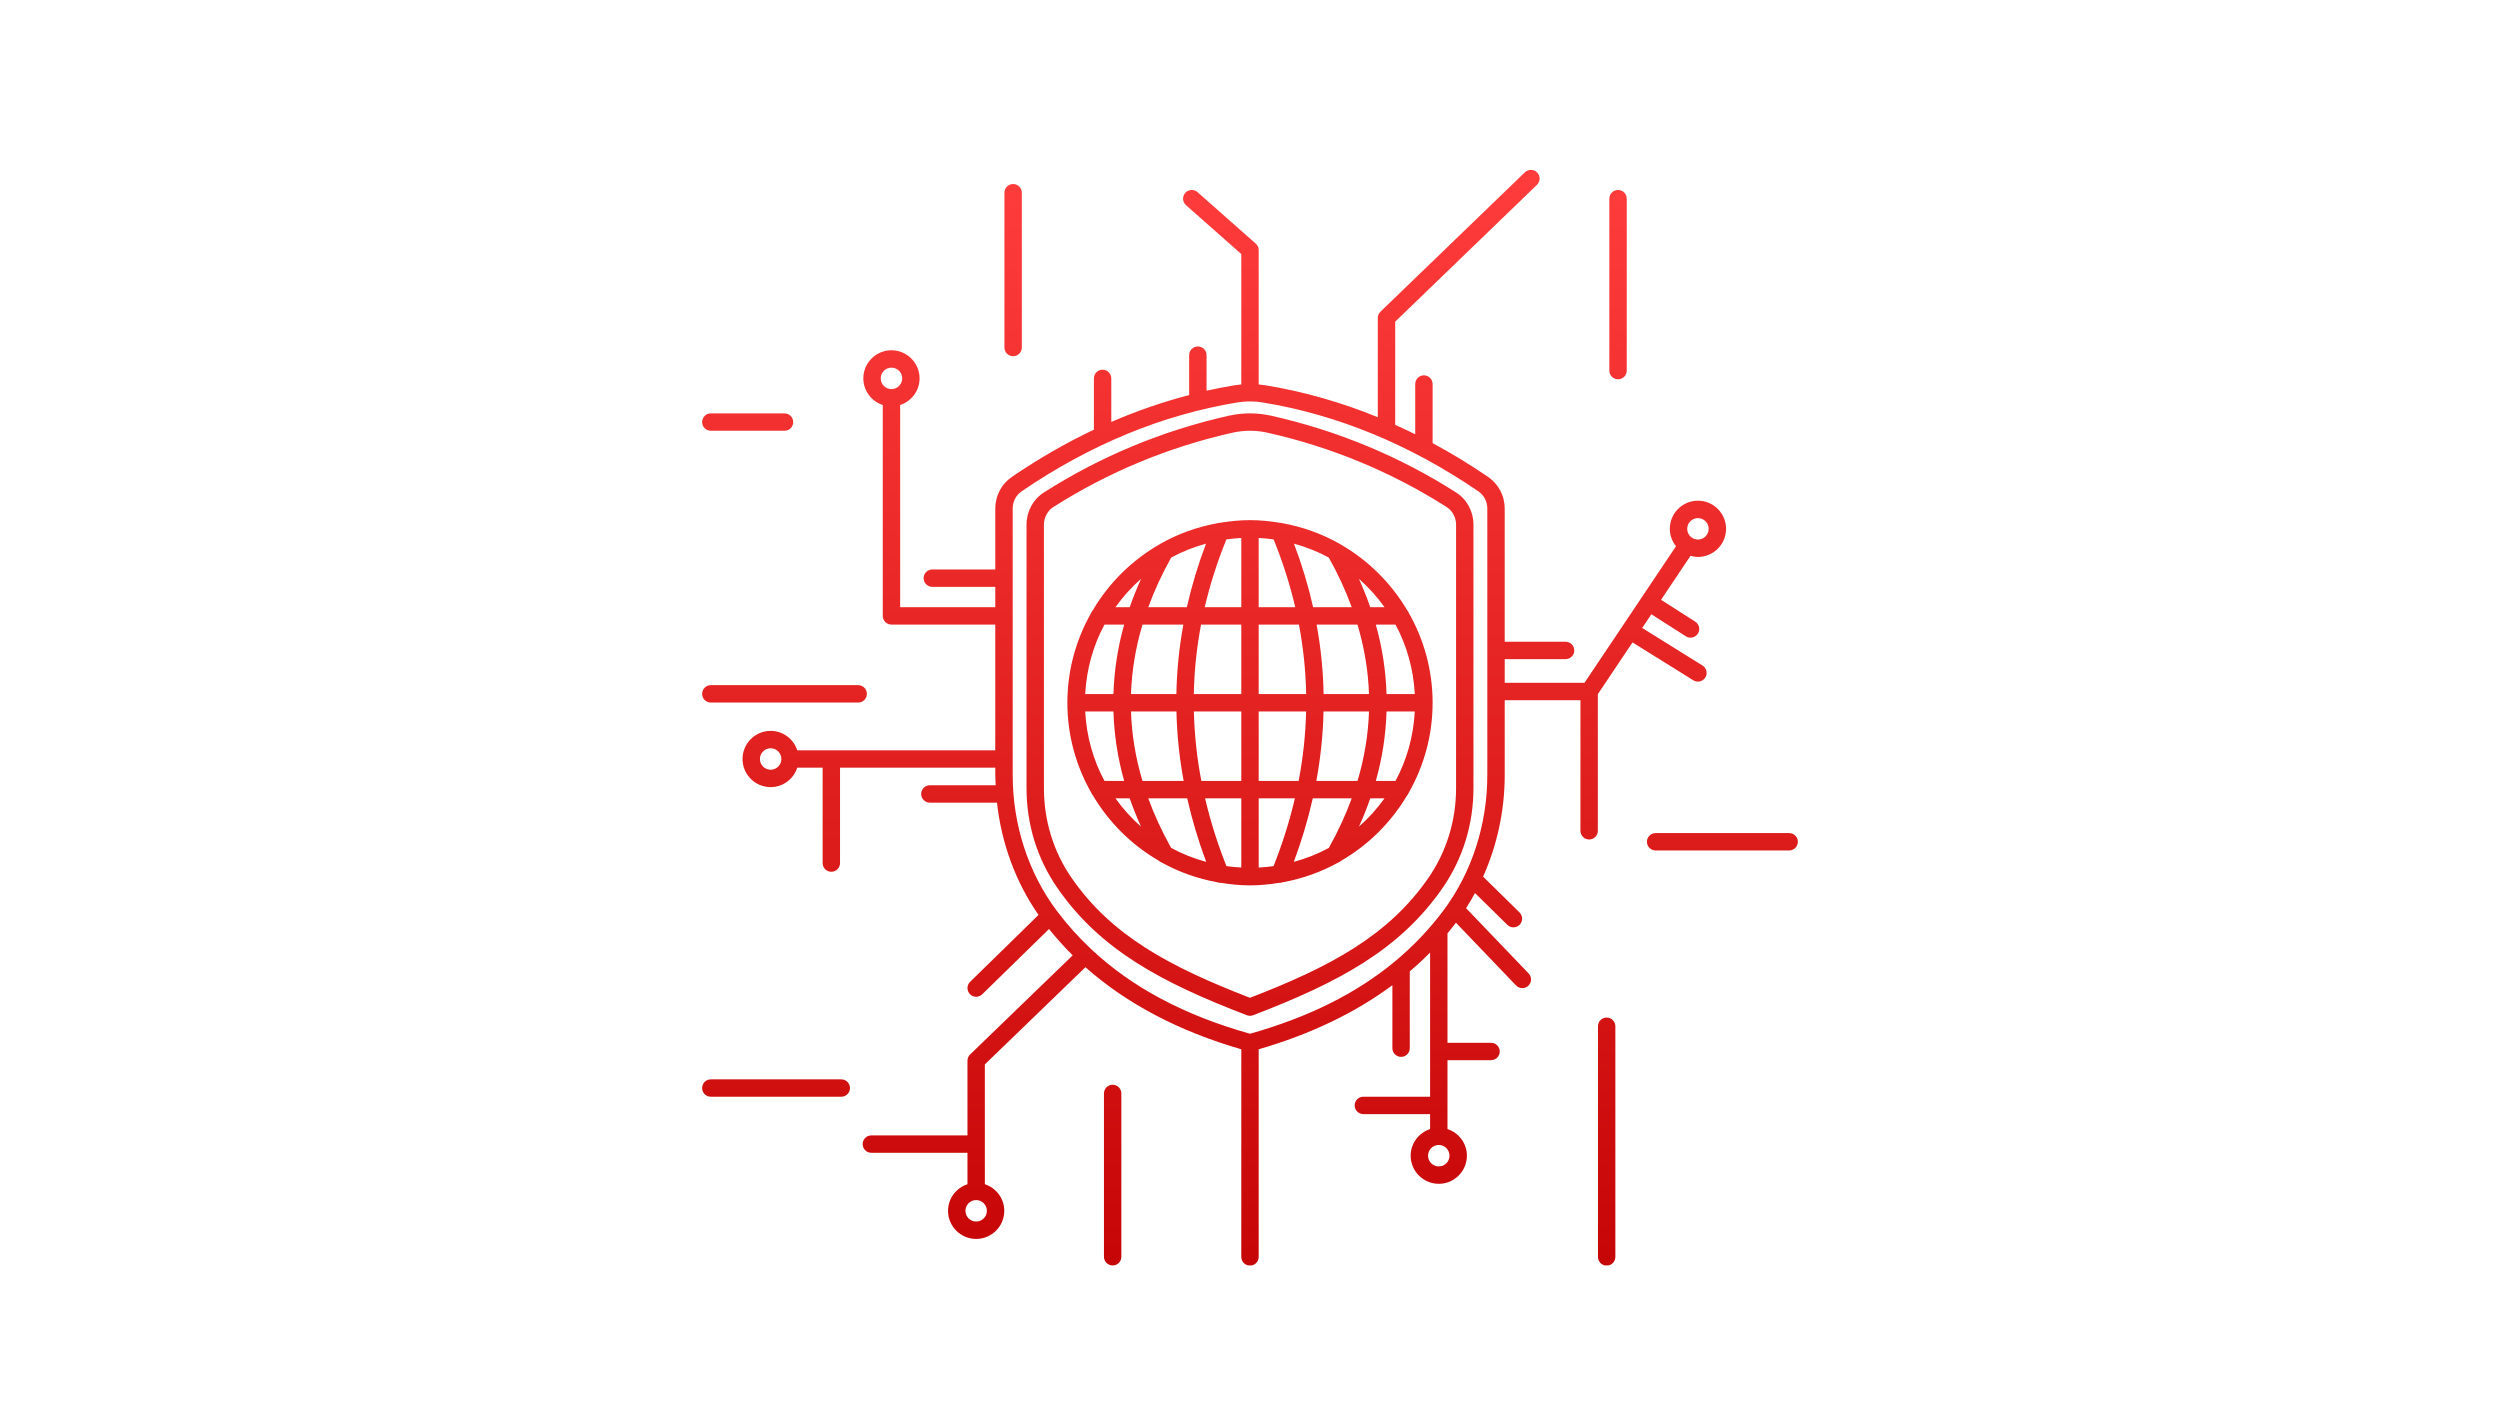 <svg xmlns="http://www.w3.org/2000/svg" xmlns:xlink="http://www.w3.org/1999/xlink" width="1920" viewBox="0 0 1440 810" height="1080" preserveAspectRatio="xMidYMid meet"><defs><clipPath id="fe7f9d2dd4"><path d="M 404.176 97.352 L 1035.676 97.352 L 1035.676 728.852 L 404.176 728.852 Z M 404.176 97.352 " clip-rule="nonzero"></path></clipPath><clipPath id="29506a12d7"><path d="M 810.449 351.359 C 801.188 335.742 788.043 322.723 772.301 313.652 C 772.008 313.406 771.68 313.246 771.348 313.07 C 761.305 307.426 750.238 303.422 738.516 301.328 C 738.023 301.188 737.523 301.082 737.008 301.098 C 731.457 300.191 725.801 299.594 720 299.594 C 714.199 299.594 708.543 300.191 702.996 301.098 C 702.473 301.082 701.977 301.188 701.48 301.328 C 689.734 303.426 678.66 307.438 668.602 313.102 C 668.293 313.266 667.98 313.414 667.707 313.645 C 651.957 322.719 638.812 335.734 629.547 351.359 C 629.098 351.84 628.762 352.406 628.523 353.035 C 619.836 368.336 614.805 385.973 614.805 404.785 C 614.805 423.598 619.836 441.234 628.523 456.535 C 628.754 457.164 629.098 457.73 629.547 458.211 C 638.754 473.734 651.797 486.684 667.414 495.75 C 667.926 496.246 668.539 496.59 669.188 496.828 C 679 502.266 689.781 506.125 701.188 508.195 C 701.711 508.383 702.262 508.504 702.836 508.504 C 702.883 508.504 702.941 508.473 702.988 508.473 C 708.539 509.379 714.195 509.977 719.996 509.977 C 725.797 509.977 731.449 509.379 737 508.473 C 737.055 508.473 737.105 508.504 737.156 508.504 C 737.723 508.504 738.273 508.383 738.805 508.195 C 750.211 506.129 760.988 502.266 770.809 496.828 C 771.457 496.586 772.07 496.246 772.582 495.75 C 788.199 486.684 801.242 473.734 810.449 458.211 C 810.898 457.73 811.234 457.164 811.469 456.535 C 820.156 441.234 825.184 423.598 825.184 404.785 C 825.184 385.973 820.156 368.336 811.465 353.035 C 811.234 352.41 810.895 351.844 810.449 351.359 Z M 803.812 449.805 L 792.477 449.805 C 796.238 436.484 798.23 423.137 798.648 409.793 L 814.91 409.793 C 814.16 424.199 810.293 437.789 803.812 449.805 Z M 745.223 496.457 C 749.77 484.242 753.41 472.031 756.156 459.824 L 778.609 459.824 C 775.121 469.367 770.73 478.891 765.418 488.395 C 759.098 491.848 752.305 494.504 745.223 496.457 Z M 725.004 499.707 L 725.004 459.828 L 745.867 459.828 C 742.828 472.84 738.738 485.863 733.57 498.879 C 730.75 499.281 727.895 499.551 725.004 499.707 Z M 706.422 498.875 C 701.25 485.855 697.164 472.84 694.125 459.824 L 714.984 459.824 L 714.984 499.703 C 712.098 499.551 709.242 499.281 706.422 498.875 Z M 674.574 488.395 C 669.258 478.895 664.871 469.367 661.379 459.824 L 683.836 459.824 C 686.578 472.027 690.215 484.242 694.77 496.457 C 687.688 494.504 680.895 491.848 674.574 488.395 Z M 625.078 409.793 L 641.344 409.793 C 641.758 423.137 643.754 436.488 647.516 449.805 L 636.184 449.805 C 629.699 437.789 625.832 424.199 625.078 409.793 Z M 636.18 359.766 L 647.523 359.766 C 643.758 373.09 641.758 386.434 641.344 399.777 L 625.078 399.777 C 625.832 385.375 629.699 371.785 636.18 359.766 Z M 694.68 313.141 C 690.062 325.293 686.391 337.492 683.641 349.746 L 661.398 349.746 C 664.895 340.199 669.289 330.668 674.602 321.16 C 680.891 317.734 687.641 315.09 694.68 313.141 Z M 714.984 309.867 L 714.984 349.746 L 693.934 349.746 C 696.988 336.672 701.125 323.648 706.395 310.699 C 709.223 310.293 712.086 310.02 714.984 309.867 Z M 733.594 310.699 C 738.863 323.648 743 336.672 746.059 349.746 L 725.004 349.746 L 725.004 309.867 C 727.906 310.02 730.77 310.293 733.594 310.699 Z M 765.391 321.16 C 770.711 330.668 775.102 340.199 778.598 349.746 L 756.355 349.746 C 753.605 337.492 749.93 325.285 745.316 313.141 C 752.348 315.09 759.102 317.734 765.391 321.16 Z M 762.391 399.777 C 762.152 386.398 760.809 373.059 758.379 359.766 L 781.91 359.766 C 785.898 373.09 788.09 386.434 788.535 399.777 Z M 714.984 409.793 L 714.984 449.805 L 691.977 449.805 C 689.41 436.449 687.992 423.102 687.672 409.793 Z M 687.641 399.777 C 687.891 386.398 689.273 373.055 691.805 359.766 L 714.984 359.766 L 714.984 399.777 Z M 725.004 409.793 L 752.32 409.793 C 752.004 423.102 750.582 436.449 748.016 449.805 L 725.004 449.805 Z M 725.004 399.777 L 725.004 359.766 L 748.188 359.766 C 750.711 373.055 752.098 386.398 752.348 399.777 Z M 681.605 359.766 C 679.176 373.059 677.836 386.402 677.594 399.777 L 651.453 399.777 C 651.898 386.426 654.086 373.082 658.074 359.766 Z M 651.453 409.793 L 677.629 409.793 C 677.934 423.109 679.316 436.449 681.781 449.805 L 658.059 449.805 C 654.078 436.488 651.891 423.145 651.453 409.793 Z M 758.211 449.805 C 760.672 436.449 762.055 423.109 762.363 409.793 L 788.539 409.793 C 788.098 423.145 785.914 436.488 781.926 449.805 Z M 798.648 399.777 C 798.227 386.434 796.227 373.09 792.465 359.766 L 803.812 359.766 C 810.293 371.785 814.16 385.375 814.918 399.777 Z M 797.496 349.746 L 789.281 349.746 C 787.391 344.289 785.172 338.84 782.723 333.395 C 788.254 338.262 793.211 343.734 797.496 349.746 Z M 657.266 333.395 C 654.816 338.84 652.598 344.289 650.711 349.746 L 642.496 349.746 C 646.777 343.734 651.738 338.262 657.266 333.395 Z M 642.496 459.824 L 650.695 459.824 C 652.578 465.27 654.793 470.711 657.23 476.145 C 651.723 471.289 646.77 465.824 642.496 459.824 Z M 782.754 476.148 C 785.199 470.715 787.41 465.273 789.289 459.828 L 797.492 459.828 C 793.223 465.824 788.27 471.289 782.754 476.148 Z M 838.668 283.633 C 806.105 262.863 770.312 248.012 732.289 239.473 C 724.129 237.645 715.863 237.645 707.703 239.473 C 669.68 248.012 633.891 262.867 601.32 283.633 C 595.035 287.645 591.277 294.578 591.277 302.176 L 591.277 453.988 C 591.277 474.746 597.395 494.574 608.961 511.324 C 633.668 547.113 669.078 565.961 718.203 584.773 C 718.777 584.996 719.391 585.105 719.996 585.105 C 720.602 585.105 721.211 584.996 721.789 584.773 C 770.914 565.961 806.32 547.105 831.031 511.324 C 842.598 494.566 848.711 474.742 848.711 453.988 L 848.711 302.176 C 848.711 294.57 844.957 287.641 838.668 283.633 Z M 838.695 453.984 C 838.695 472.691 833.195 490.555 822.789 505.629 C 799.84 538.867 766.402 556.828 719.996 574.73 C 673.586 556.828 640.152 538.867 617.203 505.629 C 606.801 490.555 601.301 472.699 601.301 453.984 L 601.301 302.176 C 601.301 298.078 603.375 294.207 606.711 292.07 C 638.297 271.934 673.016 257.531 709.902 249.238 C 713.25 248.488 716.625 248.113 720 248.113 C 723.375 248.113 726.746 248.484 730.098 249.238 C 766.984 257.523 801.703 271.934 833.289 292.07 C 836.625 294.207 838.699 298.074 838.699 302.176 L 838.699 453.984 Z M 931.992 218.465 C 929.227 218.465 926.984 216.227 926.984 213.453 L 926.984 114.438 C 926.984 111.664 929.227 109.426 931.992 109.426 C 934.758 109.426 937.004 111.664 937.004 114.438 L 937.004 213.453 C 937.004 216.227 934.758 218.465 931.992 218.465 Z M 583.562 205.184 C 580.801 205.184 578.555 202.945 578.555 200.176 L 578.555 111 C 578.555 108.23 580.801 105.992 583.562 105.992 C 586.328 105.992 588.574 108.23 588.574 111 L 588.574 200.176 C 588.574 202.941 586.328 205.184 583.562 205.184 Z M 404.426 399.656 C 404.426 396.887 406.668 394.648 409.434 394.648 L 494.324 394.652 C 497.086 394.652 499.332 396.895 499.332 399.66 C 499.332 402.43 497.086 404.672 494.324 404.672 L 409.434 404.664 C 406.668 404.664 404.426 402.422 404.426 399.656 Z M 489.586 626.715 C 489.586 629.484 487.34 631.727 484.574 631.727 L 409.434 631.727 C 406.668 631.727 404.426 629.484 404.426 626.715 C 404.426 623.945 406.668 621.707 409.434 621.707 L 484.574 621.707 C 487.344 621.707 489.586 623.945 489.586 626.715 Z M 645.898 629.828 L 645.898 723.898 C 645.898 726.668 643.652 728.906 640.887 728.906 C 638.121 728.906 635.879 726.668 635.879 723.898 L 635.879 629.828 C 635.879 627.055 638.121 624.816 640.887 624.816 C 643.652 624.816 645.898 627.055 645.898 629.828 Z M 930.449 591.125 L 930.449 723.98 C 930.449 726.75 928.207 728.992 925.441 728.992 C 922.676 728.992 920.434 726.75 920.434 723.98 L 920.434 591.125 C 920.434 588.355 922.676 586.117 925.441 586.117 C 928.207 586.117 930.449 588.363 930.449 591.125 Z M 1035.566 484.859 C 1035.566 487.629 1033.32 489.867 1030.555 489.867 L 953.637 489.867 C 950.871 489.867 948.629 487.629 948.629 484.859 C 948.629 482.09 950.871 479.852 953.637 479.852 L 1030.555 479.852 C 1033.32 479.852 1035.566 482.09 1035.566 484.859 Z M 404.426 243.113 C 404.426 240.344 406.668 238.105 409.434 238.105 L 451.883 238.105 C 454.645 238.105 456.891 240.344 456.891 243.113 C 456.891 245.883 454.645 248.121 451.883 248.121 L 409.434 248.121 C 406.668 248.121 404.426 245.883 404.426 243.113 Z M 940.324 370.031 L 975.367 391.852 C 976.188 392.367 977.105 392.609 978.008 392.609 C 979.68 392.609 981.312 391.773 982.266 390.242 C 983.727 387.895 983.004 384.809 980.656 383.348 L 945.898 361.703 L 951.188 353.809 L 971.059 366.516 C 971.895 367.047 972.828 367.301 973.754 367.301 C 975.406 367.301 977.023 366.484 977.977 364.992 C 979.469 362.66 978.789 359.562 976.453 358.07 L 956.762 345.484 L 973.738 320.152 C 975.105 320.527 976.523 320.797 978.012 320.797 C 986.941 320.797 994.211 313.531 994.211 304.598 C 994.211 295.668 986.941 288.398 978.012 288.398 C 969.082 288.398 961.812 295.668 961.812 304.598 C 961.812 308.402 963.184 311.859 965.387 314.629 L 912.672 393.289 L 866.711 393.289 L 866.711 379.66 L 901.773 379.66 C 904.539 379.66 906.781 377.422 906.781 374.652 C 906.781 371.879 904.539 369.641 901.773 369.641 L 866.711 369.641 L 866.711 292.93 C 866.711 285.609 863.16 278.812 857.215 274.746 C 846.703 267.562 836.016 261.074 825.184 255.238 L 825.184 221.203 C 825.184 218.434 822.941 216.195 820.176 216.195 C 817.41 216.195 815.168 218.434 815.168 221.203 L 815.168 250.137 C 811.34 248.238 807.492 246.438 803.633 244.707 L 803.633 185.273 L 885.289 106.465 C 887.277 104.543 887.336 101.371 885.414 99.383 C 883.496 97.398 880.32 97.336 878.332 99.258 L 795.145 179.539 C 794.168 180.48 793.613 181.781 793.613 183.145 L 793.613 240.312 C 772.441 231.672 750.797 225.5 728.812 221.91 C 727.543 221.703 726.273 221.562 725 221.449 L 725 144.074 C 725 142.641 724.383 141.27 723.305 140.324 L 689.781 110.684 C 687.707 108.855 684.543 109.051 682.715 111.121 C 680.879 113.188 681.074 116.359 683.148 118.188 L 714.984 146.332 L 714.984 221.445 C 713.715 221.559 712.441 221.699 711.176 221.906 C 705.754 222.793 700.355 223.844 694.977 225.039 L 694.977 204.57 C 694.977 201.797 692.73 199.559 689.965 199.559 C 687.199 199.559 684.957 201.797 684.957 204.57 L 684.957 227.566 C 669.801 231.496 654.836 236.656 640.105 243.039 L 640.105 217.949 C 640.105 215.18 637.863 212.938 635.098 212.938 C 632.332 212.938 630.09 215.18 630.09 217.949 L 630.09 247.48 C 613.992 255.113 598.199 264.203 582.777 274.742 C 576.828 278.809 573.281 285.605 573.281 292.922 L 573.281 328.008 L 537.016 328.008 C 534.25 328.008 532.004 330.246 532.004 333.016 C 532.004 335.785 534.25 338.023 537.016 338.023 L 573.281 338.023 L 573.281 349.742 L 518.488 349.742 L 518.488 233.277 C 524.957 231.152 529.676 225.121 529.676 217.949 C 529.676 209.016 522.41 201.754 513.477 201.754 C 504.547 201.754 497.277 209.016 497.277 217.949 C 497.277 225.121 501.996 231.152 508.469 233.277 L 508.469 354.754 C 508.469 357.523 510.711 359.766 513.477 359.766 L 573.273 359.766 L 573.273 432.176 L 459.223 432.176 C 457.102 425.703 451.07 420.984 443.898 420.984 C 434.965 420.984 427.699 428.254 427.699 437.184 C 427.699 446.113 434.965 453.383 443.898 453.383 C 451.07 453.383 457.102 448.664 459.223 442.191 L 473.836 442.191 L 473.836 497.133 C 473.836 499.902 476.078 502.141 478.844 502.141 C 481.609 502.141 483.855 499.902 483.855 497.133 L 483.855 442.191 L 573.281 442.191 L 573.281 446.352 C 573.281 448.344 573.438 450.324 573.516 452.305 L 535.602 452.305 C 532.836 452.305 530.594 454.547 530.594 457.316 C 530.594 460.086 532.836 462.324 535.602 462.324 L 574.262 462.324 C 576.852 485.855 585.102 508.242 598.199 526.992 L 558.77 565.547 C 556.789 567.48 556.754 570.656 558.688 572.629 C 559.672 573.629 560.969 574.137 562.27 574.137 C 563.531 574.137 564.797 573.66 565.773 572.707 L 604.227 535.109 C 608.473 540.398 613.016 545.465 617.875 550.27 L 558.785 607.371 C 557.809 608.312 557.258 609.609 557.258 610.973 L 557.258 653.992 L 501.898 653.992 C 499.133 653.992 496.887 656.23 496.887 659 C 496.887 661.77 499.133 664.008 501.898 664.008 L 557.258 664.008 L 557.258 682.105 C 550.785 684.23 546.066 690.262 546.066 697.434 C 546.066 706.363 553.336 713.629 562.266 713.629 C 571.195 713.629 578.465 706.363 578.465 697.434 C 578.465 690.262 573.746 684.23 567.273 682.105 L 567.273 613.098 L 625.211 557.117 C 648.883 578.094 678.938 593.934 714.984 604.391 L 714.984 723.98 C 714.984 726.75 717.23 728.992 719.996 728.992 C 722.762 728.992 725.004 726.75 725.004 723.98 L 725.004 604.387 C 754.859 595.727 780.605 583.379 802.012 567.473 L 802.012 603.75 C 802.012 606.52 804.258 608.758 807.023 608.758 C 809.789 608.758 812.031 606.52 812.031 603.75 L 812.031 559.516 C 816.109 556.039 820.016 552.426 823.734 548.66 L 823.734 631.711 L 785.305 631.711 C 782.539 631.711 780.293 633.949 780.293 636.719 C 780.293 639.488 782.539 641.727 785.305 641.727 L 823.734 641.727 L 823.734 650.344 C 817.262 652.469 812.543 658.5 812.543 665.672 C 812.543 674.602 819.809 681.871 828.742 681.871 C 837.672 681.871 844.941 674.602 844.941 665.672 C 844.941 658.5 840.223 652.469 833.75 650.344 L 833.75 610.66 L 858.84 610.66 C 861.605 610.66 863.852 608.422 863.852 605.652 C 863.852 602.883 861.605 600.645 858.84 600.645 L 833.75 600.645 L 833.75 537.613 C 835.422 535.605 837.043 533.559 838.625 531.48 L 873.254 567.625 C 874.234 568.652 875.551 569.172 876.867 569.172 C 878.117 569.172 879.363 568.711 880.336 567.781 C 882.332 565.867 882.398 562.695 880.484 560.703 L 844.461 523.098 C 846.289 520.273 847.988 517.367 849.598 514.398 L 868.227 532.703 C 869.199 533.656 870.473 534.141 871.738 534.141 C 873.035 534.141 874.332 533.637 875.312 532.641 C 877.25 530.664 877.219 527.496 875.246 525.559 L 854.262 504.941 C 862.332 486.887 866.715 466.887 866.715 446.469 L 866.715 403.312 L 910.34 403.312 L 910.34 478.539 C 910.34 481.309 912.582 483.547 915.348 483.547 C 918.113 483.547 920.355 481.309 920.355 478.539 L 920.355 399.828 Z M 513.477 211.773 C 516.883 211.773 519.66 214.547 519.66 217.949 C 519.66 221.359 516.883 224.129 513.477 224.129 C 510.066 224.129 507.297 221.355 507.297 217.949 C 507.297 214.547 510.066 211.773 513.477 211.773 Z M 443.898 443.363 C 440.492 443.363 437.715 440.59 437.715 437.184 C 437.715 433.777 440.492 431.004 443.898 431.004 C 447.309 431.004 450.078 433.777 450.078 437.184 C 450.078 440.59 447.309 443.363 443.898 443.363 Z M 562.266 703.605 C 558.855 703.605 556.086 700.828 556.086 697.43 C 556.086 694.016 558.859 691.246 562.266 691.246 C 565.672 691.246 568.445 694.023 568.445 697.43 C 568.445 700.836 565.672 703.605 562.266 703.605 Z M 828.738 671.859 C 825.332 671.859 822.555 669.082 822.555 665.676 C 822.555 662.27 825.332 659.496 828.738 659.496 C 832.145 659.496 834.918 662.27 834.918 665.676 C 834.918 669.082 832.148 671.859 828.738 671.859 Z M 856.695 446.469 C 856.695 475.012 847.695 502.73 831.352 524.531 C 823.277 535.301 814.051 544.984 803.637 553.648 C 803.578 553.703 803.508 553.746 803.445 553.801 C 781.277 572.207 753.68 585.957 719.996 595.441 C 682.203 584.801 652.074 568.781 628.672 546.848 C 628.66 546.836 628.66 546.828 628.656 546.82 C 628.645 546.812 628.629 546.809 628.621 546.797 C 621.352 539.98 614.715 532.609 608.719 524.625 C 592.328 502.801 583.305 475.004 583.305 446.352 L 583.305 292.93 C 583.305 288.914 585.223 285.215 588.438 283.016 C 627.859 256.07 669.699 238.84 712.797 231.797 C 715.191 231.406 717.598 231.211 720 231.211 C 722.406 231.211 724.812 231.406 727.203 231.797 C 770.301 238.836 812.141 256.07 851.562 283.016 C 854.777 285.215 856.695 288.922 856.695 292.93 Z M 978.012 298.422 C 981.418 298.422 984.191 301.199 984.191 304.605 C 984.191 308.012 981.418 310.785 978.012 310.785 C 974.602 310.785 971.832 308.012 971.832 304.605 C 971.832 301.199 974.605 298.422 978.012 298.422 Z M 978.012 298.422 " clip-rule="nonzero"></path></clipPath><linearGradient x1="63" gradientTransform="matrix(5.009, 0, 0, 5.009, 404.425, 97.851)" y1="-0.1" x2="63" gradientUnits="userSpaceOnUse" y2="125.972" id="075f6713e0"><stop stop-opacity="1" stop-color="rgb(100%, 23.499%, 23.499%)" offset="0"></stop><stop stop-opacity="1" stop-color="rgb(99.834%, 23.341%, 23.341%)" offset="0.016"></stop><stop stop-opacity="1" stop-color="rgb(99.492%, 23.021%, 23.021%)" offset="0.031"></stop><stop stop-opacity="1" stop-color="rgb(99.141%, 22.691%, 22.691%)" offset="0.047"></stop><stop stop-opacity="1" stop-color="rgb(98.792%, 22.362%, 22.362%)" offset="0.062"></stop><stop stop-opacity="1" stop-color="rgb(98.441%, 22.031%, 22.031%)" offset="0.078"></stop><stop stop-opacity="1" stop-color="rgb(98.091%, 21.701%, 21.701%)" offset="0.094"></stop><stop stop-opacity="1" stop-color="rgb(97.74%, 21.371%, 21.371%)" offset="0.109"></stop><stop stop-opacity="1" stop-color="rgb(97.391%, 21.042%, 21.042%)" offset="0.125"></stop><stop stop-opacity="1" stop-color="rgb(97.04%, 20.712%, 20.712%)" offset="0.141"></stop><stop stop-opacity="1" stop-color="rgb(96.69%, 20.383%, 20.383%)" offset="0.156"></stop><stop stop-opacity="1" stop-color="rgb(96.339%, 20.052%, 20.052%)" offset="0.172"></stop><stop stop-opacity="1" stop-color="rgb(95.99%, 19.722%, 19.722%)" offset="0.188"></stop><stop stop-opacity="1" stop-color="rgb(95.639%, 19.392%, 19.392%)" offset="0.203"></stop><stop stop-opacity="1" stop-color="rgb(95.29%, 19.063%, 19.063%)" offset="0.219"></stop><stop stop-opacity="1" stop-color="rgb(94.939%, 18.733%, 18.733%)" offset="0.234"></stop><stop stop-opacity="1" stop-color="rgb(94.589%, 18.402%, 18.402%)" offset="0.25"></stop><stop stop-opacity="1" stop-color="rgb(94.238%, 18.073%, 18.073%)" offset="0.266"></stop><stop stop-opacity="1" stop-color="rgb(93.889%, 17.743%, 17.743%)" offset="0.281"></stop><stop stop-opacity="1" stop-color="rgb(93.538%, 17.413%, 17.413%)" offset="0.297"></stop><stop stop-opacity="1" stop-color="rgb(93.188%, 17.084%, 17.084%)" offset="0.312"></stop><stop stop-opacity="1" stop-color="rgb(92.838%, 16.754%, 16.754%)" offset="0.328"></stop><stop stop-opacity="1" stop-color="rgb(92.488%, 16.423%, 16.423%)" offset="0.344"></stop><stop stop-opacity="1" stop-color="rgb(92.137%, 16.093%, 16.093%)" offset="0.359"></stop><stop stop-opacity="1" stop-color="rgb(91.786%, 15.764%, 15.764%)" offset="0.375"></stop><stop stop-opacity="1" stop-color="rgb(91.437%, 15.434%, 15.434%)" offset="0.391"></stop><stop stop-opacity="1" stop-color="rgb(91.086%, 15.105%, 15.105%)" offset="0.406"></stop><stop stop-opacity="1" stop-color="rgb(90.736%, 14.774%, 14.774%)" offset="0.422"></stop><stop stop-opacity="1" stop-color="rgb(90.385%, 14.444%, 14.444%)" offset="0.438"></stop><stop stop-opacity="1" stop-color="rgb(90.036%, 14.114%, 14.114%)" offset="0.453"></stop><stop stop-opacity="1" stop-color="rgb(89.685%, 13.785%, 13.785%)" offset="0.469"></stop><stop stop-opacity="1" stop-color="rgb(89.336%, 13.455%, 13.455%)" offset="0.484"></stop><stop stop-opacity="1" stop-color="rgb(88.985%, 13.124%, 13.124%)" offset="0.5"></stop><stop stop-opacity="1" stop-color="rgb(88.635%, 12.794%, 12.794%)" offset="0.516"></stop><stop stop-opacity="1" stop-color="rgb(88.284%, 12.465%, 12.465%)" offset="0.531"></stop><stop stop-opacity="1" stop-color="rgb(87.935%, 12.135%, 12.135%)" offset="0.547"></stop><stop stop-opacity="1" stop-color="rgb(87.584%, 11.806%, 11.806%)" offset="0.562"></stop><stop stop-opacity="1" stop-color="rgb(87.234%, 11.476%, 11.476%)" offset="0.578"></stop><stop stop-opacity="1" stop-color="rgb(86.884%, 11.145%, 11.145%)" offset="0.594"></stop><stop stop-opacity="1" stop-color="rgb(86.534%, 10.815%, 10.815%)" offset="0.609"></stop><stop stop-opacity="1" stop-color="rgb(86.183%, 10.486%, 10.486%)" offset="0.625"></stop><stop stop-opacity="1" stop-color="rgb(85.834%, 10.156%, 10.156%)" offset="0.641"></stop><stop stop-opacity="1" stop-color="rgb(85.483%, 9.827%, 9.827%)" offset="0.656"></stop><stop stop-opacity="1" stop-color="rgb(85.133%, 9.496%, 9.496%)" offset="0.672"></stop><stop stop-opacity="1" stop-color="rgb(84.782%, 9.166%, 9.166%)" offset="0.688"></stop><stop stop-opacity="1" stop-color="rgb(84.433%, 8.836%, 8.836%)" offset="0.703"></stop><stop stop-opacity="1" stop-color="rgb(84.082%, 8.507%, 8.507%)" offset="0.719"></stop><stop stop-opacity="1" stop-color="rgb(83.733%, 8.177%, 8.177%)" offset="0.734"></stop><stop stop-opacity="1" stop-color="rgb(83.382%, 7.846%, 7.846%)" offset="0.75"></stop><stop stop-opacity="1" stop-color="rgb(83.032%, 7.516%, 7.516%)" offset="0.766"></stop><stop stop-opacity="1" stop-color="rgb(82.681%, 7.187%, 7.187%)" offset="0.781"></stop><stop stop-opacity="1" stop-color="rgb(82.332%, 6.857%, 6.857%)" offset="0.797"></stop><stop stop-opacity="1" stop-color="rgb(81.981%, 6.528%, 6.528%)" offset="0.812"></stop><stop stop-opacity="1" stop-color="rgb(81.631%, 6.198%, 6.198%)" offset="0.828"></stop><stop stop-opacity="1" stop-color="rgb(81.281%, 5.867%, 5.867%)" offset="0.844"></stop><stop stop-opacity="1" stop-color="rgb(80.931%, 5.537%, 5.537%)" offset="0.859"></stop><stop stop-opacity="1" stop-color="rgb(80.58%, 5.208%, 5.208%)" offset="0.875"></stop><stop stop-opacity="1" stop-color="rgb(80.231%, 4.878%, 4.878%)" offset="0.891"></stop><stop stop-opacity="1" stop-color="rgb(79.88%, 4.549%, 4.549%)" offset="0.906"></stop><stop stop-opacity="1" stop-color="rgb(79.53%, 4.218%, 4.218%)" offset="0.922"></stop><stop stop-opacity="1" stop-color="rgb(79.179%, 3.888%, 3.888%)" offset="0.938"></stop><stop stop-opacity="1" stop-color="rgb(78.83%, 3.558%, 3.558%)" offset="0.953"></stop><stop stop-opacity="1" stop-color="rgb(78.479%, 3.229%, 3.229%)" offset="0.969"></stop><stop stop-opacity="1" stop-color="rgb(78.13%, 2.899%, 2.899%)" offset="0.984"></stop><stop stop-opacity="1" stop-color="rgb(77.779%, 2.568%, 2.568%)" offset="1"></stop></linearGradient></defs><rect x="-144" width="1728" fill="#ffffff" y="-81" height="972" fill-opacity="1"></rect><rect x="-144" width="1728" fill="#ffffff" y="-81" height="972" fill-opacity="1"></rect><g clip-path="url(#fe7f9d2dd4)"><g clip-path="url(#29506a12d7)"><path fill="url(#075f6713e0)" d="M 404.426 97.352 L 404.426 728.852 L 1035.566 728.852 L 1035.566 97.352 Z M 404.426 97.352 " fill-rule="nonzero"></path></g></g></svg>